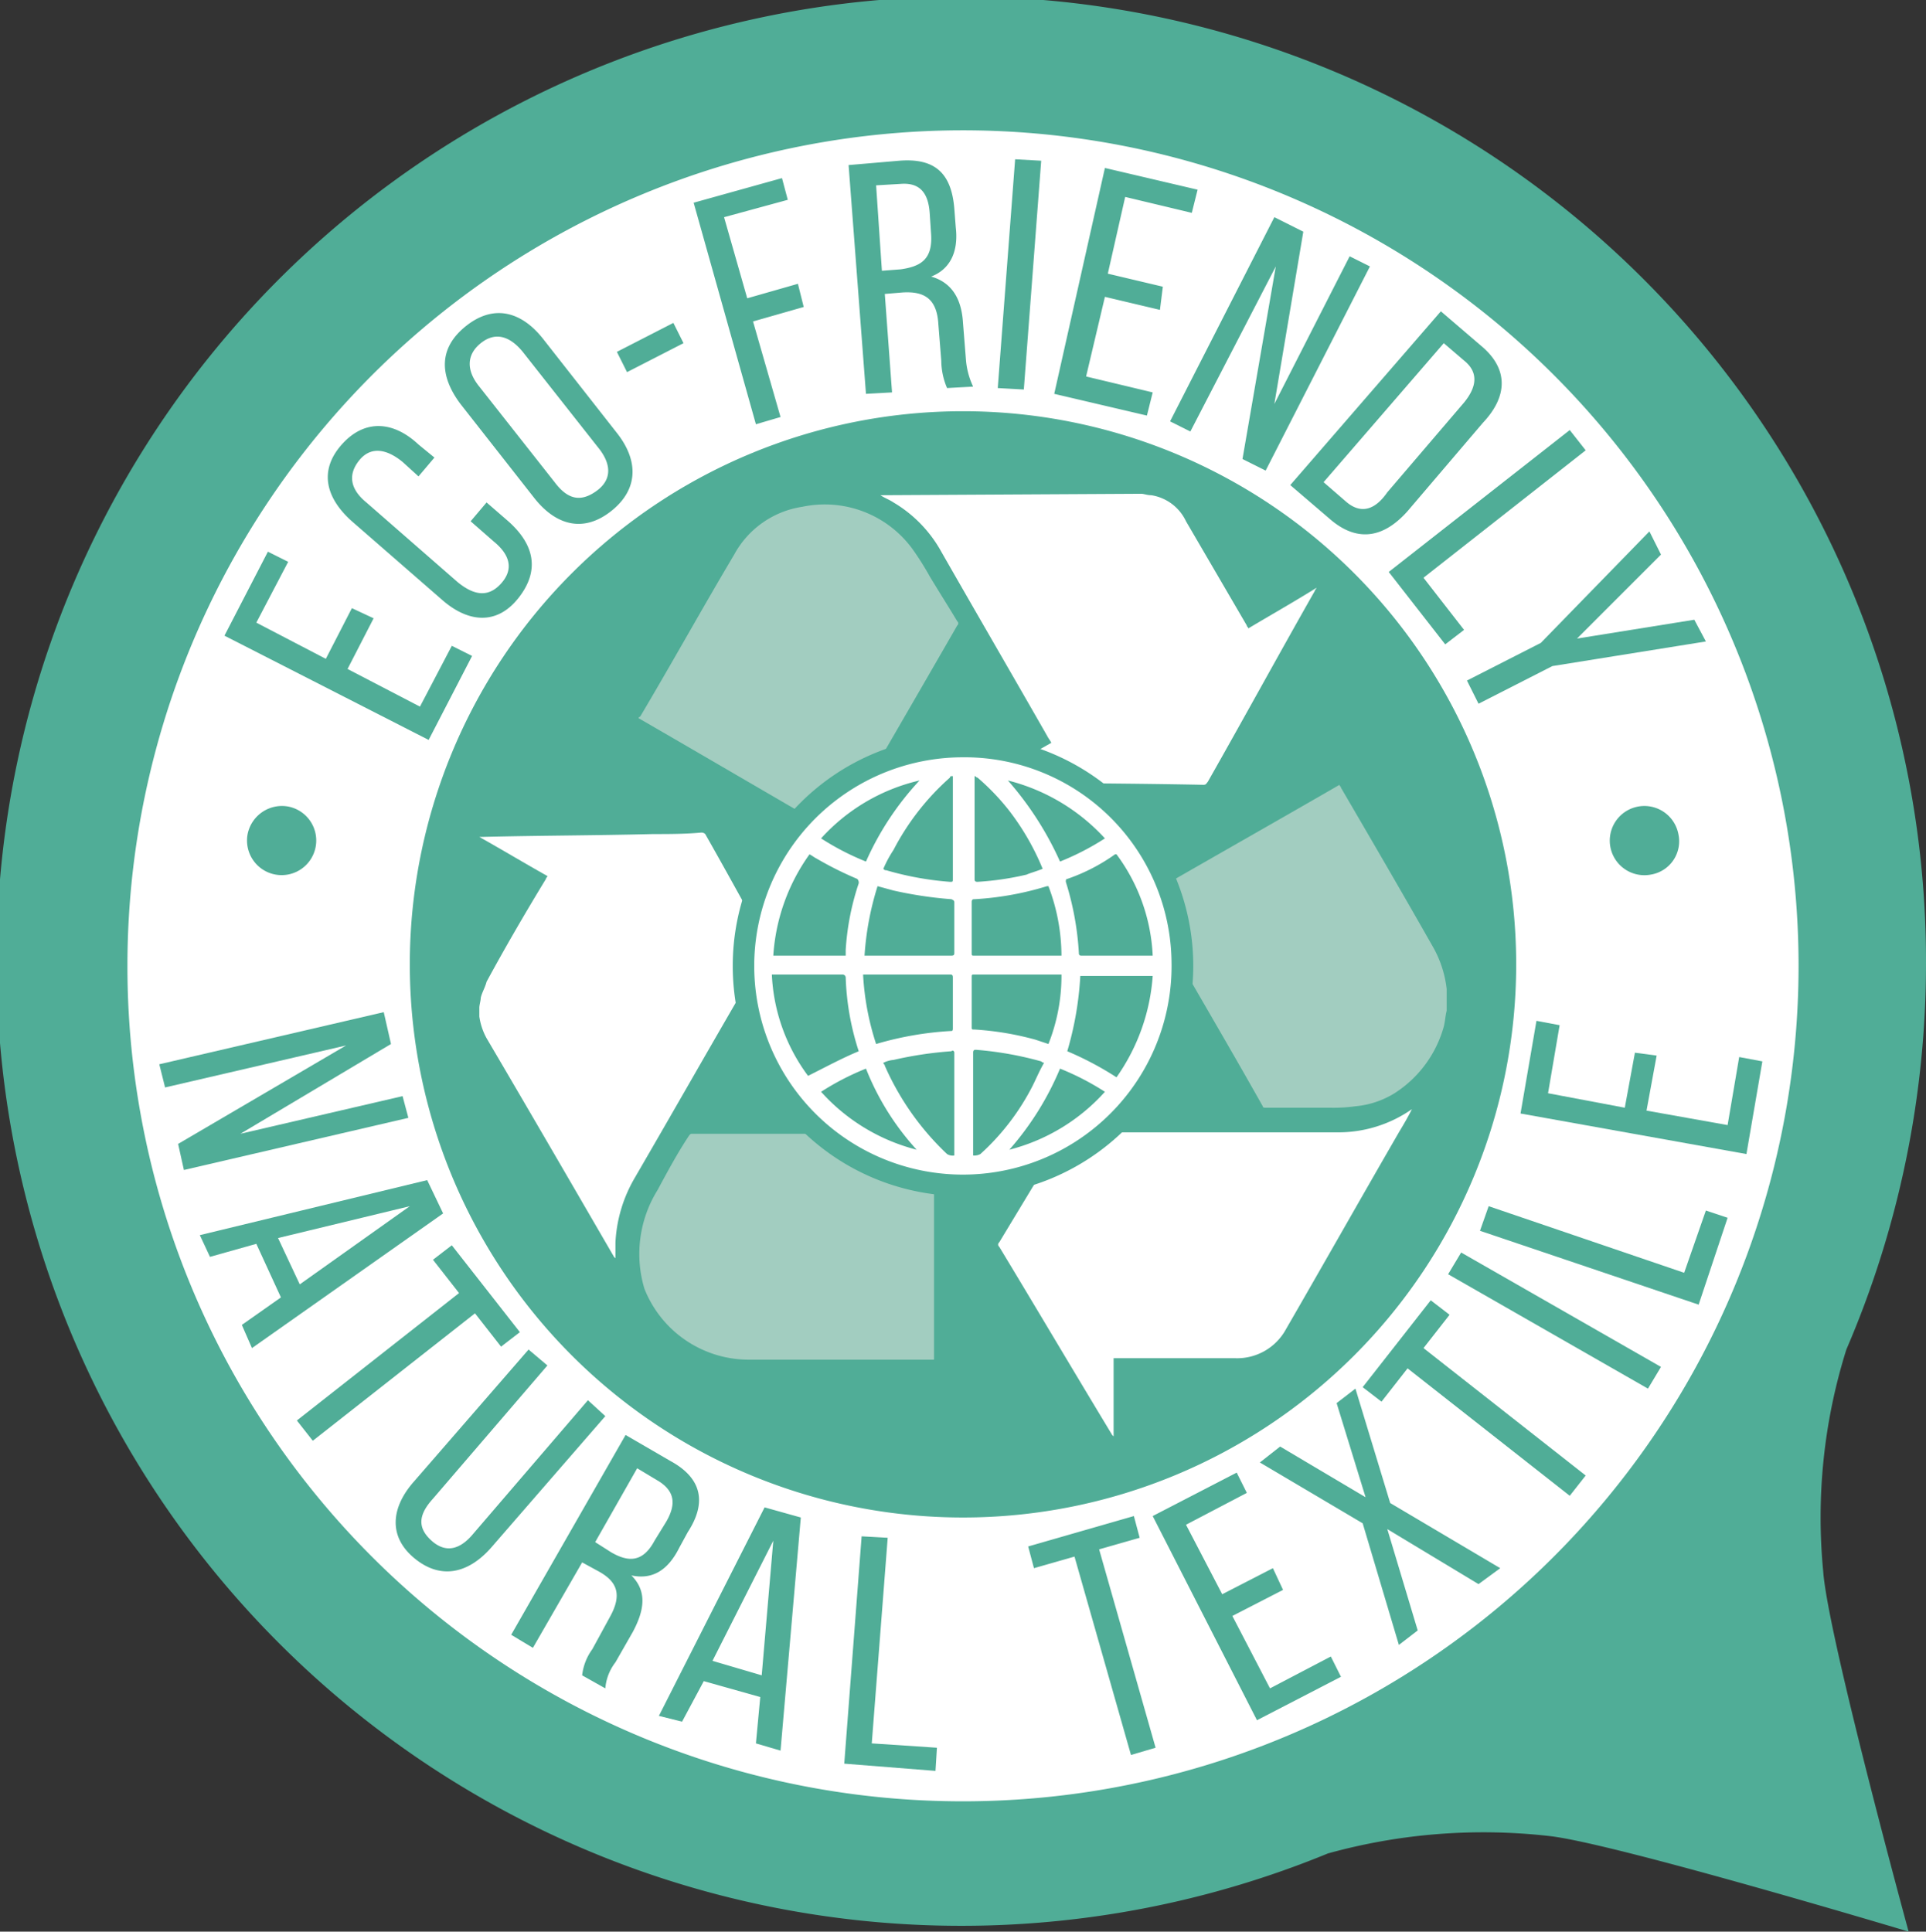 <svg xmlns="http://www.w3.org/2000/svg" viewBox="0 0 133 133.4"><rect x="0" y="0" width="133" height="133.4" fill="#333333" stroke="none"/><defs><style>.cls-1{fill:#50ad97;}.cls-2{fill:#fff;}.cls-3{fill:#a2cdc0;}</style></defs><title>label_natural</title><g id="Ebene_2" data-name="Ebene 2"><g id="Ebene_1-2" data-name="Ebene 1"><path class="cls-1" d="M133,66.5A66.62,66.62,0,1,0,91.7,128a40.19,40.19,0,0,1,15.3-1.2c4.5.5,24.8,6.6,24.8,6.6s-5.6-20.5-5.9-24.9a38.7,38.7,0,0,1,1.6-15.3h0A67.43,67.43,0,0,0,133,66.5"/><path class="cls-2" d="M66.5,124.4A57.7,57.7,0,1,0,8.8,66.7a57.66,57.66,0,0,0,57.7,57.7"/><path class="cls-1" d="M66.5,104.8A38.2,38.2,0,1,0,28.3,66.6a38.2,38.2,0,0,0,38.2,38.2"/><path class="cls-2" d="M33.1,69.6c0-.2.1-.5.1-.7.1-.4.3-.7.4-1.1,1.3-2.4,2.7-4.8,4.1-7.1,0-.1.1-.1.1-.2-1.6-.9-3.1-1.8-4.7-2.7h.1c4-.1,7.9-.1,11.9-.2,1.1,0,2.2,0,3.3-.1a.37.37,0,0,1,.3.1c2.5,4.4,4.9,8.9,7.4,13.3a.31.31,0,0,0,.1.2c-1.6-.9-3.2-1.8-4.8-2.8l-.1.1c-2.5,4.3-5,8.7-7.5,13a9.78,9.78,0,0,0-1.3,4.4v1.1l-.1-.1c-2.9-5-5.8-10-8.8-15.1a4.42,4.42,0,0,1-.5-1.5v-.6Z"/><path class="cls-2" d="M78.8,34.1c.2,0,.4.1.7.1A3.19,3.19,0,0,1,81.9,36l4.2,7.2c0,.1.1.1.1.2,1.5-.9,3.1-1.8,4.7-2.8,0,.1-.1.1-.1.2-2.5,4.4-4.9,8.8-7.4,13.2-.1.1-.1.2-.3.2-4.9-.1-9.8-.1-14.7-.2h-.5c1.6-.9,3.1-1.8,4.7-2.7-.1-.2-.2-.3-.3-.5-2.4-4.2-4.9-8.5-7.3-12.7a9,9,0,0,0-3.3-3.4c-.3-.2-.6-.3-.9-.5l18-.1Z"/><path class="cls-3" d="M99.9,69.8c-.1.4-.1.7-.2,1.1a8,8,0,0,1-3.4,4.6,6.18,6.18,0,0,1-2.7.9,10.87,10.87,0,0,1-1.8.1H87.4c-.1,0-.2,0-.2-.1-2.7-4.8-5.5-9.5-8.2-14.3a.1.1,0,0,0-.1-.1c4.5-2.6,9.1-5.2,13.6-7.8,0,.1.1.1.1.2,2.1,3.6,4.2,7.2,6.3,10.9a7.61,7.61,0,0,1,1,3v1.5Z"/><path class="cls-2" d="M97.5,76.6c-.3.6-.6,1.1-.9,1.6-2.6,4.5-5.2,9.1-7.8,13.6a3.84,3.84,0,0,1-3.5,2H76.9v5.4h0l-.1-.1c-2.6-4.3-5.2-8.7-7.8-13a.19.19,0,0,1,0-.3c2.6-4.3,5.2-8.6,7.8-13l.1-.1v5.5H92.3a8.87,8.87,0,0,0,5.2-1.6h0"/><path class="cls-3" d="M64.5,93.9H51.6A7.75,7.75,0,0,1,44.5,89a8.36,8.36,0,0,1,.9-6.8c.7-1.3,1.4-2.6,2.2-3.8.1-.1.1-.1.2-.1H64.5Z"/><path class="cls-3" d="M57.7,57.5c-4.5-2.6-9.1-5.3-13.6-7.9a.1.1,0,0,1,.1-.1c2.2-3.7,4.3-7.5,6.5-11.2A6.44,6.44,0,0,1,55.4,35,7.5,7.5,0,0,1,63,37.9a19.92,19.92,0,0,1,1.2,1.9c.6,1,1.3,2.1,1.9,3.1a.19.19,0,0,1,0,.3c-2.7,4.7-5.5,9.5-8.2,14.2-.2-.1-.2,0-.2.1"/><path class="cls-1" d="M66.5,82.6A15.9,15.9,0,1,0,50.6,66.7,15.88,15.88,0,0,0,66.5,82.6"/><path class="cls-2" d="M59.8,73.8a18.19,18.19,0,0,0-3.1,1.6,13.29,13.29,0,0,0,6.6,4,18.2,18.2,0,0,1-3.5-5.6m16.5,1.6a18.19,18.19,0,0,0-3.1-1.6,20.3,20.3,0,0,1-3.5,5.6,13.29,13.29,0,0,0,6.6-4M63.5,53.9a13.17,13.17,0,0,0-6.8,4,18.19,18.19,0,0,0,3.1,1.6,20.17,20.17,0,0,1,3.7-5.6m6.1,0a22.27,22.27,0,0,1,3.6,5.6,18.19,18.19,0,0,0,3.1-1.6,13.58,13.58,0,0,0-6.7-4M61,60h0c.1.1.1.1.2.1a21.35,21.35,0,0,0,4.4.8c.2,0,.2,0,.2-.2V53.6h-.1a.1.1,0,0,0-.1.1,17.32,17.32,0,0,0-3.9,5A8.26,8.26,0,0,0,61,60m11,0h0a17.4,17.4,0,0,0-2.3-4,16.07,16.07,0,0,0-2.2-2.3c-.1,0-.1-.1-.2-.1v7.1c0,.1,0,.2.2.2a19.93,19.93,0,0,0,3.4-.5c.2-.1.6-.2,1.1-.4M61,73.4c0,.1.1.1.1.2a18.76,18.76,0,0,0,4.3,6.1.75.75,0,0,0,.5.1V72.7c0-.1-.1-.2-.2-.1a25.68,25.68,0,0,0-4,.6,1.85,1.85,0,0,0-.7.2m11.1,0a.35.35,0,0,1-.2-.1,23.63,23.63,0,0,0-4.5-.8c-.1,0-.2,0-.2.2v7.1a.9.9,0,0,0,.5-.1A16.37,16.37,0,0,0,71.3,75c.3-.6.5-1.1.8-1.6m.3-12.2h-.1a21,21,0,0,1-5,.9c-.1,0-.2,0-.2.2v3.5c0,.2,0,.2.2.2h6a13.59,13.59,0,0,0-.9-4.8M59.7,66h6c.2,0,.2-.1.2-.2V62.4c0-.2,0-.2-.2-.3a27.61,27.61,0,0,1-4-.6l-1.1-.3a20.29,20.29,0,0,0-.9,4.8m13.6,1.3h-6c-.2,0-.2,0-.2.2v3.4c0,.2,0,.2.2.2a20.48,20.48,0,0,1,4.2.7l.9.3a12.8,12.8,0,0,0,.9-4.8M60.5,72.1h0a22.65,22.65,0,0,1,5.2-.9c.1,0,.1-.1.1-.2V67.5c0-.2-.1-.2-.2-.2h-6a18.56,18.56,0,0,0,.9,4.8m16.6,2.3a13.81,13.81,0,0,0,2.5-7h-5a22.65,22.65,0,0,1-.9,5.2,22.11,22.11,0,0,1,3.4,1.8M59.3,72.6h0a18.25,18.25,0,0,1-.9-5.1.22.22,0,0,0-.2-.2H53.3a12.67,12.67,0,0,0,2.5,7c1.2-.6,2.3-1.2,3.5-1.7M79.6,66a12.67,12.67,0,0,0-2.5-7H77a12.89,12.89,0,0,1-3.3,1.7c-.1,0-.1.1-.1.2a20.18,20.18,0,0,1,.9,4.9c0,.2.1.2.2.2h4.9M55.9,59a13.49,13.49,0,0,0-2.5,7h5v-.4a17.86,17.86,0,0,1,.9-4.6.37.37,0,0,0-.1-.3,24.37,24.37,0,0,1-2.8-1.4c-.2-.1-.3-.2-.5-.3m10.5-6.7A14.3,14.3,0,0,1,80.9,66.4,14.41,14.41,0,1,1,66.4,52.3"/><path class="cls-1" d="M115.9,57.6a2.39,2.39,0,1,0-1.9,2.8,2.33,2.33,0,0,0,1.9-2.8m-9.5-13.2L101.3,47l.8,1.6,5.1-2.6,10.6-1.7-.8-1.5-8.1,1.3,5.8-5.8-.8-1.6ZM95.9,39.5l3.9,5,1.3-1-2.8-3.6,11.2-8.8-1.1-1.4Zm-3-4.9-1.5-1.3,8.3-9.6,1.4,1.2c1,.8.9,1.8,0,2.9L95.8,34c-.9,1.3-1.9,1.5-2.9.6m9.4-10.7-2.8-2.4-10.4,12,2.8,2.4c1.9,1.6,3.7,1.2,5.3-.6l5.2-6.1c1.7-1.8,1.8-3.7-.1-5.3M82.2,29.8l5.9-11.4L85.8,31.7l1.6.8,7.2-14.1-1.4-.7L88,27.9,90,16l-2-1L80.8,29.1Zm-1.9-10-3.8-.9,1.2-5.3,4.6,1.1.4-1.6-6.4-1.5L72.8,27.2l6.4,1.5.4-1.6L75,26l1.3-5.5,3.8.9Zm-8.4-8.7L70.1,11,68.9,26.8l1.8.1Zm-9.7,7.5-1.3.1-.4-5.9,1.7-.1c1.3-.1,1.9.6,2,2l.1,1.5c.1,1.7-.7,2.2-2.1,2.4m-.1-7.5-3.5.3,1.2,15.8,1.8-.1-.5-6.8,1.2-.1c1.5-.1,2.4.4,2.5,2.2l.2,2.5a4.9,4.9,0,0,0,.4,1.9l1.8-.1a5.3,5.3,0,0,1-.5-1.9l-.2-2.5c-.1-1.7-.8-2.8-2.2-3.2,1.3-.5,1.9-1.7,1.7-3.4l-.1-1.3c-.2-2.4-1.3-3.5-3.8-3.3m-7,8.5-3.5,1L50,15l4.4-1.2L54,12.3,47.9,14l4.3,15.3,1.7-.5L52,22.2l3.5-1ZM42.6,24.3l.7,1.4,3.9-2-.7-1.4Zm-4.3,9-5.2-6.6c-.9-1.1-.9-2.2.1-3s2-.5,2.9.6l5.2,6.6c.9,1.1,1,2.2-.1,3s-2,.6-2.9-.6m-6.5-5.4,5.1,6.5c1.5,1.9,3.4,2.4,5.3.9s1.9-3.5.4-5.4l-5.1-6.5c-1.5-1.9-3.4-2.4-5.3-.9s-1.9,3.4-.4,5.4m-8.2,2.8c-1.6,1.8-1.1,3.7.7,5.3l6.2,5.4c1.8,1.6,3.8,1.8,5.3-.1s1.1-3.7-.7-5.3l-1.5-1.3L32.5,36l1.6,1.4c1.1.9,1.4,1.9.5,2.9s-1.9.8-3-.1l-6.3-5.5c-1.1-.9-1.3-1.9-.5-2.9s1.9-.8,3,.1l1.1,1L30,31.6l-1.1-.9c-1.7-1.6-3.7-1.8-5.3,0M24.3,42l-1.8,3.5L17.7,43l2.2-4.2-1.4-.7-3,5.8,14.1,7.2,3-5.8-1.4-.7L29,48.8l-5-2.6,1.8-3.5ZM17.1,57.6a2.39,2.39,0,1,0,2.8-1.9,2.42,2.42,0,0,0-2.8,1.9"/><path class="cls-1" d="M112.9,72.7l-.7,3.8-5.3-1,.8-4.7-1.6-.3L105,76.9l15.6,2.8,1.1-6.4-1.6-.3-.8,4.7-5.6-1,.7-3.8Zm4.4,17.4,2-6-1.5-.5-1.5,4.3-13.5-4.6-.6,1.7Zm-16.4-3.6L100,88l13.8,7.9.9-1.5Zm7.5,16.8,1.1-1.4L98.3,93.1l1.8-2.3-1.3-1-4.7,6,1.3,1,1.8-2.3Zm-12.6,2.3,6.3,3.8,1.5-1.1L96,103.8l-2.4-7.9-1.3,1,2,6.5-5.9-3.5L87,101l7.1,4.2,2.5,8.4,1.3-1Zm-7.9,2.7-3.5,1.8-2.5-4.8,4.2-2.2-.7-1.4-5.8,3,7.2,14.1,5.8-3-.7-1.4-4.2,2.2-2.6-5,3.5-1.8Zm-9.8,12.9,1.7-.5L75.9,107l2.8-.8-.4-1.5L71,106.8l.4,1.5,2.8-.8Zm-19.8.6,6.3.5.1-1.6-4.5-.3,1.1-14.2-1.8-.1Zm-9.1-7.1,4.2-8.3-.8,9.3Zm-.6,1.4,3.9,1.1-.3,3.2,1.7.5,1.4-16.1-2.5-.7-7.3,14.4,1.6.4Zm-6.4-8.9-1.1-.7,2.9-5.1,1.5.9c1.1.7,1.2,1.6.5,2.8l-.8,1.3c-.8,1.5-1.8,1.5-3,.8m4.1-6.3-3.1-1.8-7.9,13.8,1.5.9,3.4-5.9,1.1.6c1.3.7,1.7,1.6.8,3.2l-1.2,2.2a3.76,3.76,0,0,0-.7,1.8l1.6.9a3.39,3.39,0,0,1,.7-1.8l1.2-2.1c.8-1.5,1-2.8-.1-3.9,1.4.3,2.5-.3,3.3-1.9l.6-1.1c1.3-2,1-3.7-1.2-4.9m-16.4,2.6,7.9-9.2-1.3-1.1-7.9,9.1c-1.6,1.8-1.8,3.8,0,5.3s3.7,1.1,5.3-.7l7.9-9.1-1.2-1.1-7.9,9.2c-.9,1.1-1.9,1.4-2.9.5s-.9-1.8.1-2.9m-9.4-5.4,1.1,1.4,11.2-8.8L34.6,93l1.3-1-4.7-6-1.3,1,1.8,2.3ZM19.2,85.5l9.1-2.2-7.6,5.4Zm-1.5.4,1.7,3.7-2.7,1.9.7,1.6,13.2-9.3-1.1-2.3L13.8,85.3l.7,1.5ZM11.4,75.1l12.5-2.9L12.3,79l.4,1.8,15.5-3.6-.4-1.5L16.6,78.3,27,72.1l-.5-2.2L11,73.5Z"/></g></g></svg>